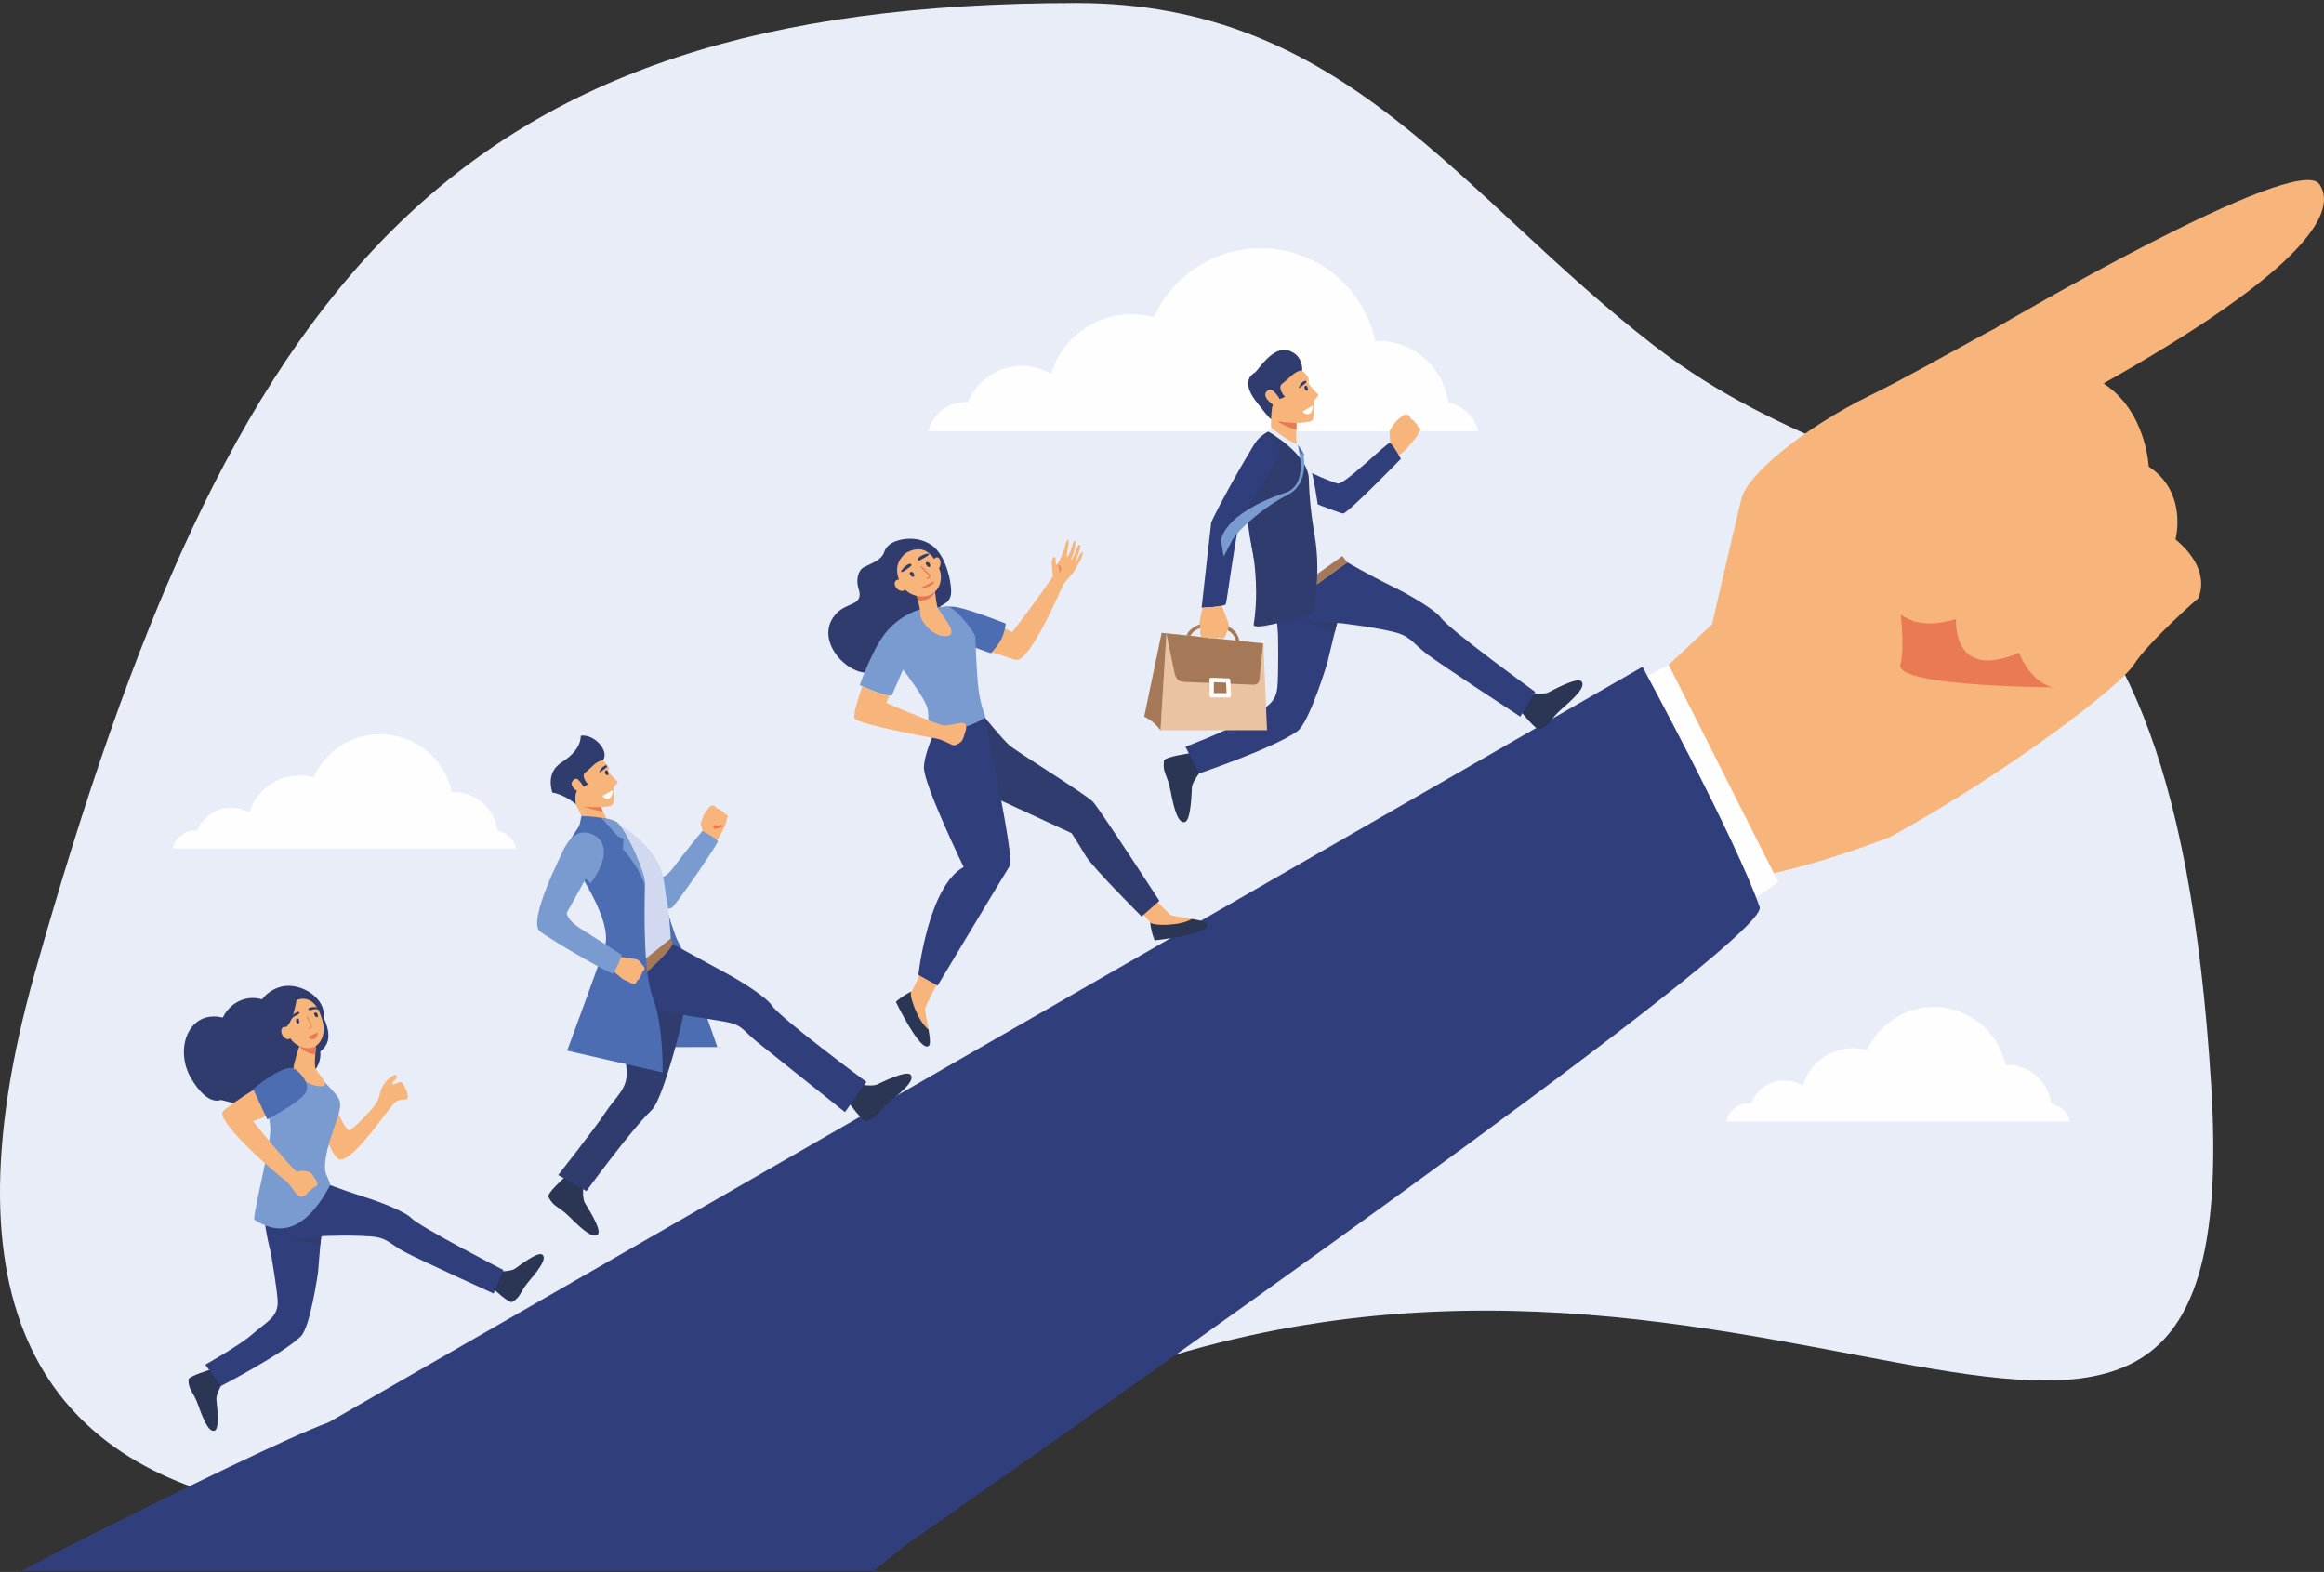 <?xml version="1.0" encoding="UTF-8"?>
<!DOCTYPE svg PUBLIC "-//W3C//DTD SVG 1.1//EN" "http://www.w3.org/Graphics/SVG/1.1/DTD/svg11.dtd">
<!-- Creator: CorelDRAW -->
<svg xmlns="http://www.w3.org/2000/svg" xml:space="preserve" width="380px" height="257px" version="1.1" style="shape-rendering:geometricPrecision; text-rendering:geometricPrecision; image-rendering:optimizeQuality; fill-rule:evenodd; clip-rule:evenodd"
viewBox="0 0 380 257"
 xmlns:xlink="http://www.w3.org/1999/xlink"
 xmlns:xodm="http://www.corel.com/coreldraw/odm/2003">
 <rect x="0" y="0" width="380" height="257" fill="#333333" stroke="none"/>
 <defs>
  <style type="text/css">
   <![CDATA[
    .str0 {stroke:#2B2A29;stroke-width:1.18;stroke-linecap:round;stroke-linejoin:round;stroke-miterlimit:22.926}
    .fil19 {fill:none}
    .fil1 {fill:#FEFEFE}
    .fil2 {fill:#F7B57C}
    .fil17 {fill:#ED7155}
    .fil3 {fill:#EA7A53}
    .fil18 {fill:#E87659}
    .fil7 {fill:#EDAC84}
    .fil12 {fill:#E9C3A2}
    .fil0 {fill:#E8EDF8}
    .fil15 {fill:#E3E5F4}
    .fil14 {fill:#D0D9EF}
    .fil16 {fill:#CBCCDB}
    .fil9 {fill:#A57858}
    .fil11 {fill:#799BD0}
    .fil13 {fill:#5E7FB7}
    .fil5 {fill:#5665AB}
    .fil10 {fill:#4D6DB3}
    .fil4 {fill:#303F7C}
    .fil8 {fill:#2F3C6D}
    .fil6 {fill:#2B3554}
   ]]>
  </style>
 </defs>
 <g id="Layer_x0020_1">
  <g id="_2580346930112">
   <path class="fil0" d="M176.05 0.5c44.09,0 62.67,31.55 94.5,56.08 42.14,32.46 84.26,11.33 91.01,121 6,97.62 -68.91,10.57 -174.55,45.54 -105.64,34.96 -213.22,49.04 -181.3,-64.09 31.92,-113.13 67.88,-158.53 170.34,-158.53z"/>
   <path class="fil1" d="M241.69 70.51l-89.89 0c0.65,-2.73 3.1,-4.77 6.03,-4.77 0.14,0 0.28,0.01 0.42,0.02 1.42,-3.47 4.83,-5.93 8.82,-5.93 1.75,0 3.38,0.47 4.78,1.29 1.71,-5.65 6.97,-9.76 13.18,-9.76 1.26,0 2.49,0.17 3.65,0.49 3.01,-6.64 9.69,-11.26 17.45,-11.26 9.21,0 16.9,6.5 18.73,15.16 0.16,-0.01 0.31,-0.01 0.47,-0.01 5.9,0 10.76,4.41 11.48,10.11 2.41,0.45 4.33,2.29 4.88,4.66z"/>
   <path class="fil1" d="M84.41 138.75l-56.19 0c0.4,-1.7 1.93,-2.97 3.76,-2.97 0.09,0 0.18,0 0.27,0.01 0.88,-2.18 3.02,-3.71 5.51,-3.71 1.09,0 2.11,0.3 2.99,0.81 1.07,-3.54 4.36,-6.11 8.24,-6.11 0.79,0 1.55,0.11 2.28,0.31 1.88,-4.15 6.06,-7.04 10.91,-7.04 5.75,0 10.56,4.07 11.71,9.48 0.1,0 0.19,-0.01 0.29,-0.01 3.69,0 6.73,2.76 7.18,6.32 1.5,0.28 2.7,1.44 3.05,2.91z"/>
   <path class="fil1" d="M338.44 183.35l-56.19 0c0.4,-1.71 1.94,-2.98 3.77,-2.98 0.09,0 0.17,0 0.26,0.01 0.89,-2.17 3.02,-3.7 5.51,-3.7 1.1,0 2.11,0.29 2.99,0.8 1.08,-3.53 4.36,-6.1 8.24,-6.1 0.79,0 1.56,0.1 2.28,0.3 1.88,-4.15 6.06,-7.03 10.91,-7.03 5.76,0 10.56,4.06 11.71,9.47 0.1,0 0.2,0 0.29,0 3.69,0 6.73,2.75 7.18,6.32 1.5,0.28 2.7,1.43 3.05,2.91z"/>
   <path class="fil2" d="M309.09 136.83c0,0 -24.82,9.94 -34.62,6.75 -9.79,-3.18 -5.16,-31.58 -5.16,-31.58l14.23 -13.3 25.55 38.13z"/>
   <path class="fil2" d="M278.06 110.23c0,0 5.73,-25.01 6.73,-28.81 0.99,-3.79 9.91,-11.37 21.25,-16.9 11,-5.39 25.59,-14.59 27.63,-13.85 2.04,0.76 4.19,0.47 7.4,5.03 3.2,4.58 3.41,10.2 3.41,10.2 0,0 6.61,3.77 6.32,10.72 0,0 6.06,3.84 4.46,11.68 0,0 5.8,3.89 4.15,9.51 0,0 -8.22,7.26 -10.48,10.83 -2.27,3.57 -20.39,17.5 -39.84,28.19 0,0 -21.79,3.9 -31.03,-26.6z"/>
   <path class="fil3" d="M309.64 92.04c0,0 2.26,12.69 1.1,16.57 -1.18,3.88 27.43,3.79 27.43,3.79 0,0 -13.04,-22.7 -28.53,-20.36z"/>
   <path class="fil2" d="M330.66 52.46c0,0 -25.26,19.6 -22.61,24.05 2.66,4.47 6.34,4.5 6.34,4.5l-6.74 12.78c0,0 0.31,10.99 12.19,7.44 0,0 -0.76,10.28 10.29,5.49 0,0 2.48,6.84 8.04,5.68 5.57,-1.14 21.24,-14.59 21.24,-14.59 0,0 2.53,-4.41 -3.69,-9.62 0,0 2.06,-7.66 -4.38,-11.9 0,0 -0.4,-9.06 -7.38,-13.59 0,0 -1.4,-9.75 -10.56,-12.11 0,0 -1.68,1.02 -2.74,1.87z"/>
   <path class="fil2" d="M285.51 80.73c0,0 21.56,-4.07 34.31,-1.13 2.89,0.67 5.57,1.84 6.02,4.76 0.48,2.94 -3.17,7.34 -12.42,9.59 -9.26,2.23 -20.19,9.35 -20.19,9.35 0,0 -10.18,-0.48 -7.72,-22.57z"/>
   <path class="fil2" d="M343.96 62.7c0,0 -29.75,17.83 -31.37,20.96 -1.64,3.11 -8.23,-7.75 -6.66,-10.31 1.58,-2.57 23.77,-21.18 26.38,-22.5 2.61,-1.32 13.34,3.07 11.65,11.85z"/>
   <polygon class="fil1" points="266.41,112.13 272.84,108.7 290.77,144.23 278.38,152.78 "/>
   <path class="fil2" d="M326.62 53.45c0,0 48.92,-28.76 52.63,-23.33 3.57,5.22 -4.79,16.34 -43.27,36.95 -37.42,20.03 -9.36,-13.62 -9.36,-13.62z"/>
   <path class="fil1" d="M132.3 253.06c34.18,-23.82 64.8,-47.11 66.27,-53.76 3.44,-15.76 -9.71,-28.2 -9.71,-28.2l-138.23 81.96 81.67 0z"/>
   <path class="fil4" d="M53.72 232.57l214.84 -123.54c0,0 15.41,28.42 19.16,39.28 1.57,4.53 -81.16,63.38 -140.21,104.75l-5.38 4.39 -139.22 -0.24 7.79 -4.15c20.01,-10.06 36.87,-18.24 43.02,-20.49z"/>
   <path class="fil5" d="M204.63 86.68c0.71,1.81 2.76,2.7 4.57,1.99 1.81,-0.71 2.7,-2.76 1.99,-4.57 -0.72,-1.82 -2.76,-2.71 -4.57,-1.99 -1.81,0.71 -2.71,2.76 -1.99,4.57z"/>
   <path class="fil6" d="M194.55 123.17c0,0 0.84,1.46 1.19,2.06 0.35,0.6 0.96,0.62 0.6,0.93 -0.36,0.32 -1.39,1.82 -1.45,2.55 -0.05,0.74 -0.13,5.48 -1.17,5.71 -1.04,0.24 -1.71,-1.88 -2.28,-4.92 -0.57,-3.03 -1.37,-3 -1.12,-5.11 0.08,-0.66 4.23,-1.22 4.23,-1.22z"/>
   <polygon class="fil7" points="195.69,122.65 194.55,123.17 196.07,125.92 197.18,125.43 "/>
   <path class="fil6" d="M248.63 116.25c0,0 0.83,-1.43 1.17,-2.03 0.33,-0.59 0.04,-1.11 0.49,-0.97 0.45,0.15 2.22,0.29 2.87,-0.03 0.65,-0.31 4.71,-2.58 5.42,-1.81 0.71,0.77 -0.75,2.37 -3.05,4.35 -2.29,1.98 -1.87,2.64 -3.78,3.47 -0.59,0.26 -3.12,-2.98 -3.12,-2.98z"/>
   <polygon class="fil7" points="247.79,115.7 248.8,116.36 250.27,113.73 249.31,113.07 "/>
   <path class="fil4" d="M219.43 99.09c-0.21,0.57 -0.5,1.6 -0.8,2.77 -0.13,0.48 -0.26,0.99 -0.38,1.49 -0.61,2.45 -1.19,4.94 -1.19,4.94 0,0 -2.95,9.88 -4.95,11.29 -3.94,2.79 -16.03,6.88 -16.03,6.88l-2.25 -4.36c0,0 6.74,-2.53 9.37,-4.21 3.05,-1.95 5.31,-2.41 5.65,-5.39 0.23,-1.99 0.12,-8.6 0.12,-8.66 -0.29,-3.26 -0.5,-7.51 0.21,-8.99 0.6,-1.24 10.25,4.24 10.25,4.24z"/>
   <path class="fil4" d="M235.6 101c-0.94,-1.29 -5.11,-3.74 -7.85,-5.07 -4.34,-2.14 -7.46,-3.99 -7.46,-3.99 0,0 -11.07,7.13 -10.25,8.16 1.57,1.94 8.35,1.58 9.78,1.87l2.87 0.38c0,0 2.87,0.42 5.08,0.95 2.98,0.7 3.09,1.82 5.76,3.8 2.38,1.78 15.06,10.08 15.06,10.08l2.43 -4.05c0,0 -13.98,-10.12 -15.42,-12.13z"/>
   <path class="fil2" d="M229.42 73.92c0,0 -0.88,0.66 -1.43,0.92 -0.54,0.26 -0.27,-1.96 -0.27,-1.96l1.7 1.04z"/>
   <path class="fil2" d="M227.3 72.54c0,0 -0.08,-1.68 -0.08,-1.93 -0.01,-0.26 0.38,-0.86 0.89,-1.51 0.5,-0.65 1.48,-1.31 1.62,-1.3 0.15,0.01 0.29,-0.04 0.58,0.19 0.28,0.23 0.39,0.58 0.39,0.58 0,0 0.49,0.12 0.59,0.56 0,0 0.45,0.14 0.49,0.66 0,0 0.43,0.14 0.43,0.52 0,0 -0.39,0.61 -0.47,0.87 -0.08,0.27 -1.28,1.72 -2.32,2.74 0,0 -0.99,0.38 -2.12,-1.38z"/>
   <path class="fil2" d="M229.59 67.97c0,0 -1.24,1.68 -0.99,1.91 0.24,0.24 0.48,0.18 0.48,0.18l-0.2 0.92c0,0 0.21,0.69 0.9,0.25 0,0 0.13,0.66 0.74,0.17 0,0 0.29,0.39 0.61,0.21 0.32,-0.18 1.08,-1.3 1.08,-1.3 0,0 0.1,-0.33 -0.39,-0.55 0,0 -0.02,-0.5 -0.5,-0.65 0,0 -0.06,-0.4 -0.58,-0.56 0,0 -0.26,-0.86 -1.01,-0.75 0,0 -0.08,0.1 -0.14,0.17z"/>
   <path class="fil2" d="M227.25 70.55c0,0 1.29,-0.64 2.14,-0.68 0.2,-0.01 0.39,0.02 0.47,0.19 0.08,0.18 -0.07,0.52 -0.62,0.83 -0.54,0.3 -1.1,0.94 -1.1,0.94 0,0 -0.65,0.15 -0.89,-1.28z"/>
   <path class="fil4" d="M209.72 74.86c0,0 5.51,3.15 8.98,4.2 1.08,0.33 8.15,-6.79 8.57,-6.65 0.42,0.14 1.79,2.61 1.79,2.61 0,0 -8.75,9 -9.46,8.94 -0.72,-0.05 -11.41,-4.29 -12.29,-5.2 -0.88,-0.89 -1.41,-2.21 -0.58,-3.28 1.16,-1.48 2.99,-0.62 2.99,-0.62z"/>
   <path class="fil0" d="M210.79 71.31c0,0 2.66,3.16 3.48,5.24 0.82,2.08 1.38,8.15 1.8,9.33 0.41,1.18 4.22,6.06 4.22,6.06l-11.25 8.13c0,0 -1.61,-3.17 -3.09,-7.15 -1.49,-3.99 -1.6,-7.68 -2.2,-10.06 -2.04,-8.1 3.62,-12.29 3.62,-12.29l3.42 0.74z"/>
   <path class="fil2" d="M212.56 60.24c0,0 1.78,1.52 1.38,2.01 -0.33,0.42 1.33,1.94 1.57,2.2 0.24,0.27 -0.56,0.83 -0.67,1.11 -0.12,0.27 0.27,2.93 -0.43,3.28 -0.71,0.36 -4.45,0.5 -5.71,-0.09 -1.26,-0.58 -3.64,-4.51 -3.74,-6.53 -0.09,-2.01 4.46,-4.63 7.6,-1.98z"/>
   <path class="fil2" d="M212 69.18c0,0 -0.01,0.22 -0.02,0.58 -0.01,0.15 -0.01,0.32 -0.01,0.5 -0.01,0.14 -0.01,0.29 -0.02,0.45 -0.01,0.96 0.01,2.12 0.15,2.64 0.26,0.98 -4.29,-2.92 -4.29,-2.92 0,0 0.15,-3.28 -0.26,-6.91 -0.42,-3.64 4.45,5.66 4.45,5.66z"/>
   <path class="fil8" d="M212.92 60.57c0,0 0.25,-2.48 -2.26,-3.27 -2.52,-0.8 -5.02,3.28 -5.38,3.54 -0.35,0.26 -2.58,1.31 0.13,4.83 2.38,3.09 2.43,2.89 2.43,2.89 0,0 0.04,-2.03 0.34,-2.49 0.46,-0.73 1.93,-1.17 1.93,-1.17 0,0 -1.38,-1.53 -0.42,-2.2 0.96,-0.67 2.01,-2.11 3.23,-2.13z"/>
   <path class="fil2" d="M208.58 64.31c-0.19,-0.21 -0.9,-1.15 -1.57,-0.18 -0.67,0.98 1.59,2.41 1.75,2.37 0.17,-0.04 1.41,-0.42 -0.18,-2.19z"/>
   <path class="fil0" d="M207.83 69.91c0,0 2.78,2.29 4.37,2.73l0.39 2.02 -5.22 -4.09 0.46 -0.66z"/>
   <polygon class="fil9" points="220.29,91.94 219.5,90.91 208.44,98.82 209.09,100.17 "/>
   <path class="fil8" d="M214.02 78.38c0.01,0.79 0.05,1.58 0.1,2.37l0 0c0.12,1.74 0.32,3.47 0.57,5.13 0.08,0.59 0.18,1.17 0.28,1.75 1.17,6.84 -0.42,12.81 -0.42,12.81 0,0 -5.24,1.58 -6.75,1.19 0,0 -2.52,-7.42 -3.62,-15.09 -0.09,-0.59 -0.17,-1.18 -0.23,-1.77l0 -0.01c-1.34,-6.61 -0.28,-12.28 3.42,-14.19 0.11,0.06 6.56,3.66 6.65,7.81z"/>
   <path class="fil8" d="M204.26 87.09c0,0 1.94,7.63 0.73,15.04 -0.16,1.01 6.17,-0.83 6.17,-0.83l-6.9 -14.21z"/>
   <path class="fil3" d="M212 69.18c0,0 -0.01,0.22 -0.02,0.58 -0.01,0.15 -0.01,0.32 -0.01,0.5 -2.28,-0.62 -3.06,-1.41 -3.09,-1.43 1.06,0.27 3.12,0.35 3.12,0.35z"/>
   <path class="fil10" d="M212.22 72.76c0,0 0.91,1.13 1.01,1.64 0.03,0.19 -0.66,0.14 -0.66,0.14l-0.35 -1.78z"/>
   <path class="fil8" d="M218.63 101.86c-0.13,0.48 -0.26,0.99 -0.38,1.49l-5.8 -2.07c0.04,0 0.73,0.14 1.62,0.28 0.92,0.13 4.56,0.3 4.56,0.3z"/>
   <path class="fil4" d="M208.65 75.36c0,0 -4.83,7.56 -6.21,11.27 -0.43,1.16 -1.83,11.71 -2.01,12.15 -0.18,0.45 -3.95,0.59 -3.95,0.59 0,0 1.45,-13.09 1.56,-13.86 0.12,-0.78 6.73,-12.86 7.77,-13.76 1.04,-0.9 1.45,-0.67 2.55,0.3 1.54,1.37 0.29,3.31 0.29,3.31z"/>
   <path class="fil11" d="M213.11 74.35c0,0 1.1,4.82 -2.71,6.66 -3.41,1.65 -7.83,5.4 -8.96,7.4l-1.35 2.59 -0.43 -2.56c0,0 0.02,-4.33 10.52,-7.88 0,0 3.39,-0.64 2.29,-6.53 0,0 0.62,0.07 0.64,0.32z"/>
   <polygon class="fil12" points="190.72,103.56 189.76,119.41 207.17,119.39 206.58,105.21 "/>
   <path class="fil9" d="M187.09 117.17c1.33,0.65 2.06,1.44 2.67,2.24l0.96 -15.85 -0.77 -0.1 -2.86 13.71z"/>
   <path class="fil9" d="M190.72 103.56l1.34 6.54c0.22,0.73 0.45,1.37 1.63,1.4l11.12 0.45c0.99,0.04 1.07,-0.46 1.15,-1.13l0.58 -5.62 -15.82 -1.64z"/>
   <path class="fil1" d="M198.03 110.82l2.83 0.1c0.16,0.01 0.3,0.13 0.31,0.29l0.12 2.54c0.01,0.15 -0.11,0.29 -0.26,0.29l-2.95 -0.01c-0.16,0 -0.31,-0.13 -0.31,-0.29l0 -2.64c0,-0.16 0.1,-0.29 0.26,-0.28z"/>
   <polygon class="fil9" points="198.48,111.54 198.48,113.32 200.56,113.33 200.48,111.62 "/>
   <path class="fil9" d="M194.02 103.9c0.24,-0.6 0.69,-1.06 1.28,-1.41 0.25,-0.14 0.53,-0.27 0.82,-0.37 0.22,-0.41 1.25,-0.67 2.48,-0.59 1.29,0.09 2.33,0.52 2.39,0.99 0.08,0.04 0.15,0.09 0.23,0.14 0.76,0.5 1.3,1.21 1.41,2.13l-0.6 -0.06c-0.12,-0.68 -0.54,-1.21 -1.13,-1.59 -0.08,-0.05 -0.16,-0.1 -0.24,-0.15 -0.44,0.25 -1.25,0.38 -2.18,0.32 -0.97,-0.06 -1.79,-0.32 -2.17,-0.64 -0.26,0.08 -0.5,0.19 -0.72,0.32 -0.42,0.24 -0.75,0.57 -0.96,0.97l-0.61 -0.06z"/>
   <path class="fil2" d="M196.44 104.08c0,0 -0.2,-0.4 -0.2,-0.62 0,0 0.03,-0.39 0.03,-0.67 0,-0.09 0,-0.17 -0.01,-0.22 -0.03,-0.2 -0.15,-0.65 -0.07,-1.17 0.05,-0.39 0.32,-1.5 0.45,-2.03 0.52,-0.03 2.17,-0.12 3.12,-0.31 0.26,0.62 1.19,2.83 1.17,3.25 0,0.04 0,0.09 -0.01,0.13 -0.05,0.42 -0.27,0.71 -0.32,0.92 -0.02,0.08 -0.27,0.85 -0.49,0.94 -0.31,0.12 -0.58,0.08 -0.76,-0.05 0,0 -0.63,0.22 -1.04,0.07 0,0 -0.57,0.21 -1.03,-0.12 0,0 -0.6,0.15 -0.84,-0.12z"/>
   <path class="fil8" d="M213.74 63.89c-0.19,0.1 -0.74,-0.57 -0.28,-0.83 0.25,-0.13 0.59,0.66 0.28,0.83z"/>
   <path class="fil8" d="M213.26 62.31c0.32,-0.16 0.44,0.1 0.26,0.29 -0.06,0.06 -1.18,0.98 -1.16,0.88 0.02,-0.22 0.31,-0.88 0.9,-1.17z"/>
   <path class="fil1" d="M214.69 66.44c-0.23,2.18 -1.89,0.96 -1.63,0.81 1.34,-0.81 1.66,-1.07 1.63,-0.81z"/>
   <path class="fil10" d="M106.18 138.98c0,0 3.87,13.85 4.77,15.12 0.9,1.26 6.34,17.1 6.34,17.1 0,0 -10.92,0.06 -13.95,-0.09 -3.04,-0.15 -0.06,-30.54 2.84,-32.13z"/>
   <path class="fil6" d="M138.71 180.2c0,0 0.89,-1.41 1.25,-1.99 0.35,-0.59 0.09,-1.12 0.53,-0.96 0.45,0.17 2.22,0.37 2.88,0.08 0.67,-0.29 4.83,-2.41 5.52,-1.61 0.68,0.8 -0.85,2.35 -3.23,4.25 -2.38,1.9 -1.98,2.58 -3.93,3.34 -0.61,0.24 -3.02,-3.11 -3.02,-3.11z"/>
   <path class="fil6" d="M92.38 192.45c0,0 1.44,0.71 2.04,0.99 0.61,0.29 1.09,-0.02 0.98,0.42 -0.11,0.45 -0.13,2.19 0.22,2.8 0.35,0.61 2.84,4.42 2.14,5.16 -0.7,0.75 -2.36,-0.57 -4.45,-2.68 -2.08,-2.09 -2.7,-1.64 -3.64,-3.45 -0.29,-0.56 2.71,-3.24 2.71,-3.24z"/>
   <polygon class="fil7" points="137.89,179.61 138.87,180.31 140.45,177.73 139.51,177.03 "/>
   <polygon class="fil7" points="92.99,191.42 92.38,192.45 95.06,193.82 95.67,192.83 "/>
   <path class="fil13" d="M111.93 164.97l0 0c-0.17,0.51 -0.38,1.13 -0.64,1.83l0 0c-0.48,0.11 -7.02,-2.2 -7.02,-2.2 0,0 5.67,-0.65 7.66,0.37z"/>
   <path class="fil2" d="M115.1 136.52c0,0 -0.44,-1.47 -0.5,-1.7 -0.06,-0.22 0.16,-0.84 0.47,-1.53 0.31,-0.69 1.03,-1.48 1.16,-1.51 0.13,-0.02 0.25,-0.1 0.55,0.04 0.3,0.15 0.48,0.44 0.48,0.44 0,0 0.45,0 0.64,0.37 0,0 0.43,0.02 0.58,0.48 0,0 0.41,0.03 0.49,0.37 0,0 -0.21,0.62 -0.22,0.88 -0.02,0.25 -0.55,1.51 -1.25,2.64 0,0 -0.73,1.28 -2.4,-0.48z"/>
   <path class="fil3" d="M116.21 134.65c0,0 0.49,0.59 0.54,0.83 0.06,0.23 1.67,-0.43 1.67,-0.43 0,0 -1.47,-0.98 -2.21,-0.4z"/>
   <path class="fil2" d="M114.94 137.15c0,0 0.14,-0.7 0.08,-1.19 -0.06,-0.49 2.11,0.75 2.11,0.75 0,0 -1.03,0.8 -1.26,1.47 -0.23,0.66 -0.93,-1.03 -0.93,-1.03z"/>
   <path class="fil2" d="M116.14 131.96c0,0 -0.74,1.77 -0.47,1.92 0.27,0.16 0.46,0.05 0.46,0.05l0.03 0.87c0,0 0.34,0.56 0.85,0.02 0,0 0.26,0.56 0.7,-0.01 0,0 0.34,0.29 0.59,0.06 0.24,-0.23 0.67,-1.39 0.67,-1.39 0,0 0,-0.29 -0.48,-0.38 0,0 -0.12,-0.45 -0.58,-0.49 0,0 -0.16,-0.35 -0.65,-0.38 0,0 -0.39,-0.71 -1.03,-0.45 0,0 -0.06,0.11 -0.09,0.18z"/>
   <path class="fil2" d="M114.62 134.76c0,0 1,-0.84 1.75,-1.06 0.17,-0.05 0.35,-0.07 0.46,0.07 0.11,0.14 0.05,0.47 -0.37,0.86 -0.42,0.39 -0.78,1.09 -0.78,1.09 0,0 -0.54,0.27 -1.06,-0.96z"/>
   <path class="fil8" d="M100.32 158.47c-0.47,1.5 0.32,5.5 1.05,8.54 0.01,0.06 1.04,6.32 1.1,8.23 0.1,2.88 -1.65,3.87 -3.68,6.94 -1.65,2.49 -7.52,9.95 -7.52,9.95l4.61 2.62c0,0 7.33,-10.05 10.68,-13.25 1.7,-1.62 4.4,-12.26 4.4,-12.26 0.3,-1.12 0.54,-2.17 0.73,-3.09l0 0c0.15,-0.72 0.28,-1.37 0.37,-1.89 0.16,-0.95 0.23,-1.52 0.23,-1.52 0,0 -11.58,-5.54 -11.97,-4.27z"/>
   <path class="fil11" d="M98.78 137.67l8.67 5.58c0,0 0.92,0.96 2.65,-1.38 1.76,-2.39 4.74,-6.01 4.74,-6.01 0,0 2.68,1.4 2.53,1.75 -0.46,1.02 -5.19,8.01 -7.31,10.62 -1.69,2.08 -13.38,-5.76 -13.38,-5.76l2.1 -4.8z"/>
   <path class="fil4" d="M126.2 164.39c-0.88,-1.33 -4.98,-3.95 -7.68,-5.38 -4.28,-2.32 -8.69,-4.76 -8.69,-4.76 0,0 -10.04,7.2 -9.25,8.26 1.5,2.01 10.29,3.18 11.71,3.52l0 0.02c0,0 4.28,0.65 6.18,0.99 3.02,0.55 2.82,1.3 5.42,3.4 2.33,1.87 14.27,11.4 14.27,11.4l3.51 -4.94c0,0 -14.09,-10.44 -15.47,-12.51z"/>
   <path class="fil14" d="M99.62 162.22c0,0 1.61,-12.22 -2.37,-16.52 -0.32,-0.35 -0.62,-0.71 -0.88,-1.08 -0.35,-0.48 -0.66,-0.99 -0.92,-1.5 -1.55,-3.07 -1.52,-6.56 -0.26,-9.18 0,0 -0.45,-0.59 4.42,0.11 0.27,0.04 3.9,1.71 6.33,4.63 2.96,3.57 2.43,5.1 3.15,8.91 0.53,2.79 0.44,5.61 0.74,6.66 0,0 0.12,1.78 -10.21,7.97z"/>
   <path class="fil15" d="M94.57 137.1c0,0 -0.15,-2.02 1.32,-2.14 1.46,-0.11 3.78,0.88 5.53,3.9 1.75,3.01 -0.38,5.6 -2.15,5.61 -1.78,0.01 -4.53,-4.47 -4.7,-7.37z"/>
   <path class="fil2" d="M98.25 124.04c0,0 1.61,1.33 1.26,1.78 -0.28,0.37 1.21,1.71 1.43,1.94 0.22,0.22 -0.49,0.74 -0.59,0.99 -0.09,0.24 0.29,2.6 -0.33,2.93 -0.62,0.33 -3.95,0.5 -5.09,0 -1.13,-0.5 -3.3,-3.97 -3.41,-5.76 -0.11,-1.79 3.9,-4.19 6.73,-1.88z"/>
   <path class="fil2" d="M98.06 131.52c0,0 0.08,0.18 0.2,0.45 0.09,0.2 0.2,0.45 0.33,0.72 0.34,0.74 0.78,1.61 1.08,1.96 0.56,0.64 -4.32,-0.65 -4.32,-0.65 0,0 -1.09,-2.53 -2.75,-5.13 -1.65,-2.61 5.46,2.65 5.46,2.65z"/>
   <path class="fil8" d="M98.58 124.32c1.1,-1.42 -1.26,-4.31 -3.61,-4.03 -0.01,2.54 -2.87,4.16 -3.18,4.39 -0.32,0.24 -2.49,1.49 -1.48,4.91 2.17,0.36 3.85,1.92 3.85,1.92 0,0 -0.3,-1.81 0.27,-2.22 0.63,-0.44 1.71,-1.06 1.71,-1.06 0,0 -1.25,-1.35 -0.41,-1.95 0.85,-0.61 1.76,-1.93 2.85,-1.96z"/>
   <path class="fil2" d="M94.77 127.73c-0.17,-0.19 -0.61,-0.84 -1.19,0.04 -0.58,0.88 1.23,1.94 1.38,1.9 0.15,-0.03 1.25,-0.39 -0.19,-1.94z"/>
   <path class="fil3" d="M98.26 131.97c0.09,0.2 0.2,0.45 0.33,0.72 -1.49,-0.2 -2.87,-0.71 -3.29,-0.87 0.76,0.24 2.96,0.15 2.96,0.15z"/>
   <path class="fil16" d="M98.58 139.55c-0.02,0.06 -1.41,3.89 -2.21,5.07 -0.35,-0.48 -0.66,-0.99 -0.92,-1.5l0 0 3.13 -3.57z"/>
   <path class="fil10" d="M105.33 143.53c0.02,0.06 0.03,0.12 0.04,0.17 0.02,0.22 -0.05,0.31 -0.21,0.31 -1.5,-0.02 -10.44,-8.99 -10.44,-8.99l0.03 -0.1 0.33 -1.5c0,0 1.7,0.05 3.27,0.3l0 0c0.95,0.15 1.86,0.36 2.35,0.64l0.05 0.03 0 0c1.24,0.79 3.79,6.19 4.58,9.14z"/>
   <path class="fil9" d="M109.69 153.41c0,0 -4.69,3.95 -6.22,4.79 -1.53,0.83 -0.01,2.82 -0.01,2.82 0,0 6.18,-5.27 6.52,-6.69l-0.29 -0.92z"/>
   <path class="fil10" d="M100.67 134.52l0.01 0.03c0.28,0.44 3.83,6.24 4.63,9.31 0.02,0.08 0.04,0.17 0.05,0.25 0.07,0.29 0.09,0.74 0.08,1.33 -0.08,4.19 -0.22,13.76 1.32,17.73 1.76,4.53 1.58,12.19 1.58,12.19l-15.6 -3.57c0,0 4.36,-11.81 6.13,-16.91 1.7,-4.89 -6.72,-15.89 -6.72,-15.89l2.53 -3.91 0.6 -0.92 3.46 0.23 1.9 0.13 0.03 0z"/>
   <path class="fil11" d="M100.75 134.39l0 0c1.24,0.79 3.79,6.19 4.58,9.14 0.02,0.06 0.03,0.12 0.04,0.17 0.02,0.09 0.04,0.17 0.06,0.25 0.06,0.29 0.08,0.74 0.07,1.33 -0.06,-0.41 -0.18,-0.84 -0.34,-1.27 -0.94,-2.53 -3.31,-5.2 -3.31,-5.2l0.13 -1.65 -0.93 -0.39c-0.19,-0.22 -1.52,-1.72 -2.24,-2.53 -0.28,-0.31 -0.46,-0.52 -0.46,-0.52l0 0c0.95,0.15 1.86,0.36 2.35,0.64l0.05 0.03z"/>
   <path class="fil11" d="M97.24 136.61c0,0 3.78,1.7 -0.64,7.8l-4.94 -4.29c0,0 1.73,-5.69 5.58,-3.51z"/>
   <path class="fil2" d="M103.74 160.9c0,0 -0.37,-0.02 -0.52,-0.11 0,0 -0.28,-0.18 -0.48,-0.29 -0.06,-0.04 -0.12,-0.07 -0.16,-0.08 -0.16,-0.07 -0.53,-0.17 -0.88,-0.43 -0.34,-0.27 -1.54,-1.31 -1.54,-1.31l0.82 -1.13 0.27 -1.1c0,0 2.7,0.28 3.05,0.49 0.03,0.02 0.07,0.04 0.1,0.06 0.27,0.21 0.39,0.48 0.53,0.61 0.04,0.04 0.5,0.54 0.47,0.74 -0.04,0.27 -0.18,0.45 -0.35,0.53 0,0 -0.1,0.53 -0.38,0.77 0,0 -0.07,0.5 -0.5,0.69 0,0 -0.13,0.5 -0.43,0.56z"/>
   <path class="fil11" d="M98.1 139.47l-5.42 9.77c0,0 -0.21,1.04 2.39,2.69 2.65,1.69 6.62,4.2 6.62,4.2 0,0 -1.21,3.19 -1.59,3.05 -1.12,-0.41 -8.84,-4.78 -11.75,-6.84 -2.31,-1.62 3.88,-13.48 3.88,-13.48l5.87 0.61z"/>
   <path class="fil8" d="M99.35 126.77c-0.19,0.1 -0.73,-0.59 -0.25,-0.83 0.25,-0.13 0.57,0.67 0.25,0.83z"/>
   <path class="fil8" d="M98.93 125.18c0.32,-0.15 0.44,0.12 0.24,0.3 -0.06,0.05 -1.2,0.94 -1.19,0.83 0.03,-0.21 0.34,-0.86 0.95,-1.13z"/>
   <path class="fil1" d="M100.21 129.36c-0.3,2.17 -1.91,0.89 -1.65,0.74 1.36,-0.75 1.69,-1 1.65,-0.74z"/>
   <path class="fil6" d="M34.34 223.97c0,0 0.92,1.17 1.31,1.64 0.39,0.48 0.92,0.41 0.65,0.74 -0.27,0.32 -0.97,1.76 -0.92,2.41 0.05,0.65 0.61,4.8 -0.27,5.15 -0.87,0.34 -1.73,-1.42 -2.64,-4 -0.9,-2.57 -1.6,-2.43 -1.66,-4.31 -0.03,-0.58 3.53,-1.63 3.53,-1.63z"/>
   <polygon class="fil7" points="35.26,223.36 34.34,223.97 36.03,226.17 36.93,225.59 "/>
   <path class="fil6" d="M80.64 210.7c0,0 0.53,-1.36 0.74,-1.93 0.22,-0.56 -0.1,-0.98 0.31,-0.91 0.41,0.06 1.97,-0.05 2.5,-0.41 0.53,-0.36 3.77,-2.89 4.49,-2.31 0.73,0.58 -0.34,2.17 -2.08,4.21 -1.73,2.03 -1.28,2.55 -2.83,3.53 -0.49,0.31 -3.13,-2.18 -3.13,-2.18z"/>
   <polygon class="fil7" points="79.83,210.32 80.8,210.77 81.73,208.27 80.81,207.83 "/>
   <path class="fil4" d="M52.84 199.62c-0.1,0.52 -0.21,1.46 -0.32,2.52 -0.05,0.44 -0.09,0.9 -0.14,1.36 -0.2,2.22 -0.37,4.47 -0.37,4.47 0,0 -1.26,9.01 -2.81,10.52 -3.07,2.96 -13.09,8.14 -13.09,8.14l-2.54 -3.5c0,0 5.55,-3.11 7.62,-4.92 2.4,-2.11 4.31,-2.82 4.21,-5.47 -0.07,-1.77 -1.05,-7.53 -1.06,-7.58 -0.69,-2.8 -1.44,-6.49 -1.01,-7.87 0.36,-1.17 9.51,2.33 9.51,2.33z"/>
   <path class="fil4" d="M67.22 199.13c-0.99,-1.01 -4.96,-2.59 -7.53,-3.38 -4.08,-1.29 -7.05,-2.5 -7.05,-2.5 0,0 -13.78,2.59 -7.86,8.5 1.63,1.49 7.51,0.27 8.79,0.33l2.56 -0.05c0,0 2.56,-0.02 4.56,0.14 2.69,0.22 2.94,1.18 5.54,2.56 2.32,1.23 14.49,6.78 14.49,6.78l1.58 -3.86c0,0 -13.55,-6.97 -15.08,-8.52z"/>
   <path class="fil8" d="M52.52 202.14c-0.05,0.44 -0.09,0.9 -0.14,1.36l-5.34 -1.04c0.04,0 0.66,0.03 1.45,0.03 0.82,-0.01 4.03,-0.35 4.03,-0.35z"/>
   <path class="fil8" d="M31.27 176.35c2.72,4.6 4.81,3.5 4.81,3.5 0.16,-0.01 2.73,0.7 3.25,0.83 2.19,0.49 5.74,-1.55 7.06,-3.34 3.35,0.46 6.34,-2.61 5.98,-5.43 1.84,-1.36 1.51,-3.38 0.56,-5.54 0.37,-3.04 -3.32,-5.46 -6.26,-5.16 -1.49,0.16 -2.91,0.98 -3.83,2.19 -2.58,-0.77 -5.23,0.52 -6.41,2.98 -5.58,-1.36 -8.01,5.15 -5.16,9.97z"/>
   <path class="fil2" d="M49.92 175.59c0,0 0.9,-0.23 1.98,0.06 1.08,0.29 4.32,9.72 5.32,9.14 1,-0.58 4.39,-4.06 4.69,-5.19 0.3,-1.13 0.52,-2.41 1.94,-3.46 1.42,-1.05 1.04,0.29 0.66,0.51 -0.37,0.22 -0.38,0.48 -0.29,0.64 0.1,0.17 0.96,-0.46 1.37,-0.35 0.42,0.11 1.47,2.44 0.96,2.75 -0.53,0.3 -1.23,-0.31 -2.33,0.94 -1.1,1.25 -6.52,9.2 -8.61,8.95 -2.09,-0.25 -5.69,-13.99 -5.69,-13.99z"/>
   <path class="fil11" d="M55.4 182.05c0.61,-2.2 0,-2.64 -1.97,-4.75 -1.96,-2.13 -2.36,-2.36 -2.36,-2.36 -1.19,-0.69 -1.76,-0.5 -2.62,-0.33 -1.24,0.24 -2.49,1.16 -2.75,1.35 -1.55,1.12 -2.19,3.71 -1.52,8.1 0.36,2.38 -2.5,12.63 -2.63,15.34 5.29,3.46 9.18,0.4 12.44,-5.62 -0.03,-0.62 -0.72,-1.67 -0.8,-2.27 -0.37,-2.83 1.6,-7.26 2.21,-9.46z"/>
   <path class="fil2" d="M49.04 170.74c0,0 -0.95,2.87 -1.06,3.88 -0.12,1.02 2.34,2.93 4.4,2.99 2.06,0.05 -0.68,-2.16 -0.85,-3.16 -0.18,-1 0.29,-5 0.29,-5l-2.78 1.29z"/>
   <path class="fil3" d="M49.04 170.74c0,0 -0.04,0.11 -0.1,0.29 0.42,0.53 0.99,0.97 1.74,1.21 0.31,0.1 0.6,0.15 0.87,0.17 0.09,-1.41 0.27,-2.96 0.27,-2.96l-2.78 1.29z"/>
   <path class="fil2" d="M48.18 163.62c0,0 -1.08,0.59 -1.49,1.92 -0.43,1.32 -0.05,4.78 2.67,5.67 2.73,0.89 3.98,-1.81 3.46,-3.96 -0.52,-2.14 -1.7,-4.88 -4.64,-3.63z"/>
   <path class="fil8" d="M48.5 163.44c0,0 -0.58,3.84 -1.78,4.51 -1.21,0.67 -0.74,2.38 -0.74,2.38 0,0 -1,-3.98 -0.03,-5.23 0.97,-1.25 2.55,-1.66 2.55,-1.66z"/>
   <path class="fil2" d="M47.41 168.51c0.31,0.51 0.3,1.11 -0.03,1.32 -0.33,0.22 -0.85,-0.01 -1.16,-0.51 -0.32,-0.51 -0.3,-1.1 0.03,-1.32 0.33,-0.23 0.85,0.01 1.16,0.51z"/>
   <path class="fil2" d="M48.83 175.58c1.08,0.36 1.55,2.14 0.65,3.17 -2.31,2.63 -8.1,4.58 -8.1,4.58 0,0 6.85,8.47 7.22,8.25 0.37,-0.21 2.05,-0.19 2.36,0.35 0.32,0.54 1.05,1.29 0.94,1.7 -0.1,0.41 -0.36,0.38 -0.61,0.52 -0.25,0.15 -0.35,0.4 -0.74,0.63 -0.4,0.23 -0.26,0.43 -0.69,0.68 -0.44,0.26 -0.9,0.41 -1.62,-0.53 -0.71,-0.94 -0.98,-1.51 -1.75,-2.04 -0.77,-0.52 -9.16,-7.6 -10.13,-10.56 -0.12,-0.35 0.1,-0.69 0.45,-0.96 3.71,-2.82 9.65,-6.56 12.02,-5.79z"/>
   <path class="fil10" d="M41.39 178.07l2.31 4.96c0,0 5.56,-2.87 6.35,-4.5 0.79,-1.62 -1.5,-3.7 -2.14,-3.87 -1.92,-0.51 -6.52,3.41 -6.52,3.41z"/>
   <path class="fil8" d="M48.81 165.43c-0.78,0.1 -1.74,1.31 -1.31,1.25 0.14,-0.02 0.43,-0.37 0.56,-0.46 0.25,-0.18 0.81,-0.33 0.9,-0.57 0.03,-0.1 -0.06,-0.23 -0.15,-0.22z"/>
   <path class="fil8" d="M50.49 165.12c0.22,0.13 0.75,-0.11 1.06,-0.13 0.15,-0.01 0.6,0.08 0.72,0.01 0.37,-0.22 -1.14,-0.56 -1.8,-0.14 -0.09,0.06 -0.07,0.21 0.02,0.26z"/>
   <path class="fil8" d="M48.77 167.38c-0.2,0.08 -0.65,-0.66 -0.14,-0.84 0.27,-0.09 0.48,0.72 0.14,0.84z"/>
   <path class="fil8" d="M51.88 166.31c0.2,-0.07 0.09,-0.92 -0.42,-0.74 -0.27,0.09 0.08,0.87 0.42,0.74z"/>
   <path class="fil3" d="M50.43 168.24c-0.05,-0.07 0.09,-0.14 0.18,-0.19 0.32,-0.2 0.39,-0.04 -0.28,-1.42 -0.13,-0.27 -0.23,-0.41 -0.13,-0.45 0.09,-0.04 0.1,0.08 0.25,0.39 0.73,1.51 0.67,1.31 0.07,1.69 -0.03,0.02 -0.07,0.02 -0.09,-0.02z"/>
   <path class="fil3" d="M50.44 169.64c-0.14,-0.13 0.1,-0.17 1.41,-0.8 0.39,-0.18 -0.24,1.83 -1.41,0.8z"/>
   <path class="fil8" d="M144.61 90.19c-0.5,1.46 -1.95,1.81 -3.4,2.58 -0.98,0.52 -1.24,2.24 -0.85,3.39 0.97,2.9 -1.75,2.26 -3.51,4.05 -4.23,4.32 2.09,10.7 5.64,9.67 1.2,-0.36 3.61,-0.66 4.31,-0.64 2.09,0.07 4.6,-2.41 6.23,-4.8 1.64,-2.38 0.02,-3 0.23,-4.46 0.21,-1.48 2.47,-0.82 2.25,-3.68 -0.25,-3.1 -1.51,-5.94 -3.06,-7.08 -2.58,-1.88 -6.11,-1.09 -7.21,0 -0.32,0.32 -0.52,0.65 -0.63,0.97z"/>
   <path class="fil2" d="M176.63 90.58c0,0 -0.71,1.44 -0.81,1.38 -0.11,-0.07 0.27,-0.52 0.79,-2.36 0.19,-0.66 -0.31,-0.92 -0.71,0.56 -0.07,0.26 -0.23,0.49 -0.32,0.7 -0.2,0.43 -0.33,0.74 -0.35,0.72 -0.01,-0.02 -0.11,0.05 -0.05,-0.2 0.07,-0.28 0.38,-0.88 0.46,-1.32 0.04,-0.24 0.16,-0.75 0.16,-0.75 0,0 0.11,-0.84 0.06,-0.85 -0.27,-0.08 -0.54,0.51 -0.55,0.85 -0.13,0.22 -0.24,0.77 -0.24,0.77 0,0 -0.49,1.06 -0.65,1.01 -0.13,-0.05 0.53,-2.76 0.25,-2.81 -0.33,-0.07 -0.6,1.35 -0.62,1.42 -0.06,0.19 -0.27,0.76 -0.27,0.76 0,0 -0.85,1.96 -1,1.9 -0.14,-0.06 -0.2,-0.46 -0.19,-0.6 0.01,-0.13 0.01,-0.28 0.02,-0.42 0.01,-0.13 -0.1,-0.25 -0.28,-0.25 -0.17,-0.01 -0.33,0.53 -0.35,0.72 -0.05,0.6 0.17,2.22 0.19,2.39 0.02,0.2 -6,8.4 -6.69,9.15l-4.52 -2.31 -1.76 4.65 6.95 2.23c2.31,0.29 7.55,-12.04 7.72,-12.41 0,0 0.83,-1.02 1.4,-1.64 0.56,-0.62 0.83,-1.38 0.97,-1.57 0.01,-0.03 0.51,-0.68 0.77,-1.61 0.22,-0.8 -0.38,-0.11 -0.38,-0.11z"/>
   <path class="fil17" d="M173.23 93.76c0,0 0.24,-1.11 -0.41,-1.41 0,0 0.45,0.03 0.6,0.42 0.15,0.4 -0.19,0.99 -0.19,0.99z"/>
   <path class="fil10" d="M152.44 99.59c0,0 1.67,-0.4 2.46,-0.41 0.5,-0.02 1.09,0.01 1.68,0.12 2.29,0.45 7.87,2.66 7.87,2.66 0,0 -0.12,1.28 -0.68,2.45 -0.59,1.21 -1.73,2.39 -1.73,2.39 0,0 -3.38,-1.03 -5.89,-2.45 -3.11,-1.75 -3.71,-4.76 -3.71,-4.76z"/>
   <path class="fil2" d="M150.98 157.69c-0.73,2.22 -1.76,4.15 -1.89,4.38 -0.07,0.11 -0.62,0.49 -0.69,0.61 -0.05,2.72 1.72,4.42 3.43,5.65 -0.23,-1.39 -0.69,-3.25 -0.54,-3.55 0.24,-0.48 0.96,-2.42 2.81,-5.15 -1.52,-0.21 -1.96,-1.06 -3.12,-1.94z"/>
   <path class="fil2" d="M184.56 147.46c1.84,1.43 3.31,3.05 3.48,3.26 0.08,0.09 0.26,0.74 0.34,0.85 2.55,0.96 4.75,-0.13 6.48,-1.33 -1.39,-0.25 -3.29,-0.44 -3.52,-0.69 -0.37,-0.38 -1.96,-1.72 -3.91,-4.38 -0.71,1.36 -1.65,1.5 -2.87,2.29z"/>
   <path class="fil6" d="M149.03 162.13c-0.95,0.39 -2.59,1.55 -2.52,1.73 0.08,0.2 3.47,7.04 4.93,7.24 0.88,0.12 0.65,-1.05 0.39,-2.77 -1.71,-1.23 -3.32,-5.77 -2.8,-6.2z"/>
   <path class="fil6" d="M188.08 150.8c0.05,1.02 0.59,2.96 0.78,2.95 0.22,-0.01 7.8,-0.9 8.48,-2.21 0.41,-0.78 -0.77,-0.97 -2.48,-1.3 -1.73,1.2 -6.55,1.19 -6.78,0.56z"/>
   <path class="fil8" d="M158.8 119.11l2.12 -1.93c0,0 2.96,3.66 4.13,4.69 1.16,1.03 12.54,8.02 13.67,9.25 1.14,1.23 10.85,16.17 10.85,16.17l-2.9 2.56c0,0 -7.99,-7.97 -9.16,-9.93 -1.16,-1.95 -2.29,-3.69 -2.29,-3.69l-13.11 -6.06 -3.31 -11.06z"/>
   <path class="fil4" d="M160.92 117.18c0,0 5.04,23.1 4.19,24.39 -0.85,1.3 -11.8,19.58 -11.8,19.58l-3.15 -1.74c0,0 1.61,-14.53 7.41,-17.64 0,0 -6.6,-13.62 -6.5,-16.34 0.1,-2.72 2.43,-7.23 2.43,-7.23l7.01 -1.93 0.41 0.91z"/>
   <path class="fil11" d="M150.5 99.63c0,0 -2.77,0.64 -5.24,3.29 -2.47,2.66 -4.68,9.09 -4.68,9.09 0,0 4.21,2.03 5.25,1.66l1.82 -4.18c0,0 3.68,4.7 4.03,6.46 0.28,1.41 -0.01,4.15 -0.01,4.15 0,0 0.05,0.28 5.72,-1.15 2.27,-0.58 3.74,-1.69 3.74,-1.69 0,0 -0.83,-2.12 -1.11,-4.38 -0.45,-3.66 -0.46,-8.25 -0.57,-8.8 -0.17,-0.87 -3.42,-5.01 -4.68,-4.91 -1.27,0.1 -4.27,0.46 -4.27,0.46z"/>
   <path class="fil2" d="M149.81 97.08c0,0 0.71,2.41 0.68,3.41 -0.04,0.99 2.09,3.79 4.34,3.51 2.25,-0.29 -1.26,-3.79 -1.54,-4.72 -0.28,-0.92 -0.55,-3.89 -0.55,-3.89l-2.93 1.69z"/>
   <path class="fil17" d="M152.89 96.87c-0.09,-0.8 -0.15,-1.48 -0.15,-1.48l-2.93 1.69c0,0 0.15,0.49 0.3,1.13 1.34,0.07 2.27,-0.51 2.78,-1.34z"/>
   <path class="fil2" d="M153.79 92.11c-0.01,0.56 -0.32,1.02 -0.67,1.04 -0.35,0.01 -0.62,-0.43 -0.6,-0.99 0.02,-0.56 0.32,-1.03 0.67,-1.04 0.35,-0.02 0.62,0.43 0.6,0.99z"/>
   <path class="fil2" d="M148.21 90.37c0,0 -1.12,0.75 -1.45,2.09 -0.33,1.35 0.4,4.61 3.46,5.02 3.06,0.4 4.17,-2.4 3.4,-4.38 -0.77,-1.98 -2.31,-4.41 -5.41,-2.73z"/>
   <path class="fil2" d="M147.83 95.21c0.39,0.44 0.43,1.01 0.09,1.27 -0.34,0.27 -0.93,0.13 -1.32,-0.31 -0.38,-0.43 -0.42,-1 -0.08,-1.27 0.33,-0.27 0.93,-0.13 1.31,0.31z"/>
   <path class="fil2" d="M157.92 118.5c0.03,0.1 0.04,0.2 0.05,0.28 0.07,0.56 -0.19,0.89 -0.4,1.74 -0.25,0.96 -1.14,1.22 -1.49,1.35 -0.35,0.12 -1.68,-0.87 -2.98,-1.11 -0.34,-0.06 -1.41,-0.26 -2.79,-0.52l-0.01 -0.01c-0.04,0 -0.07,-0.01 -0.11,-0.02 -3.93,-0.76 -10.3,-2.09 -10.49,-2.82 -0.19,-0.72 0.74,-3.6 1.29,-5.18 0.95,0.43 3.29,1.45 4.43,1.5l-0.51 1.21c0,0 3.26,1.4 5.95,2.47 1.59,0.63 2.97,1.14 3.38,1.2 1.09,0.13 3.48,-0.84 3.68,-0.09z"/>
   <path class="fil18" d="M150.65 96.06c0.8,-0.36 1.24,-0.59 1.99,-1.01 0.3,-0.17 0.05,0.99 -2.02,1.07 -0.05,0 -0.04,-0.04 0.03,-0.06z"/>
   <path class="fil8" d="M148.63 92.22c0.4,-0.15 0.52,0.17 0.27,0.38 -2.73,2.16 -1.27,-0.02 -0.27,-0.38z"/>
   <path class="fil8" d="M150.2 91.19c-0.3,0.31 -0.05,0.55 0.24,0.4 3.1,-1.58 0.51,-1.16 -0.24,-0.4z"/>
   <path class="fil18" d="M151.66 94.7l0.01 -0.02c0.31,-0.22 0.47,-0.35 0.48,-0.51 0,-0.14 -0.12,-0.25 -0.33,-0.44 -0.24,-0.21 -0.6,-0.54 -1.06,-1.13 -0.03,-0.04 -0.1,-0.05 -0.14,-0.02 -0.04,0.03 -0.05,0.09 -0.02,0.14 0.47,0.61 0.84,0.94 1.09,1.16 0.14,0.12 0.26,0.23 0.26,0.28 -0.01,0.07 -0.22,0.24 -0.4,0.37 -0.04,0.03 -0.05,0.09 -0.01,0.14 0.02,0.03 0.07,0.04 0.12,0.03z"/>
   <path class="fil8" d="M152.05 92.68c0.21,-0.12 -0.09,-1.02 -0.61,-0.72 -0.27,0.16 0.27,0.93 0.61,0.72z"/>
   <path class="fil8" d="M149.43 94.29c0.21,-0.13 -0.09,-1.03 -0.61,-0.73 -0.27,0.16 0.26,0.93 0.61,0.73z"/>
  </g>
  <line class="fil19 str0" x1="0" y1="257.5" x2="380" y2= "257.5" />
 </g>
</svg>
